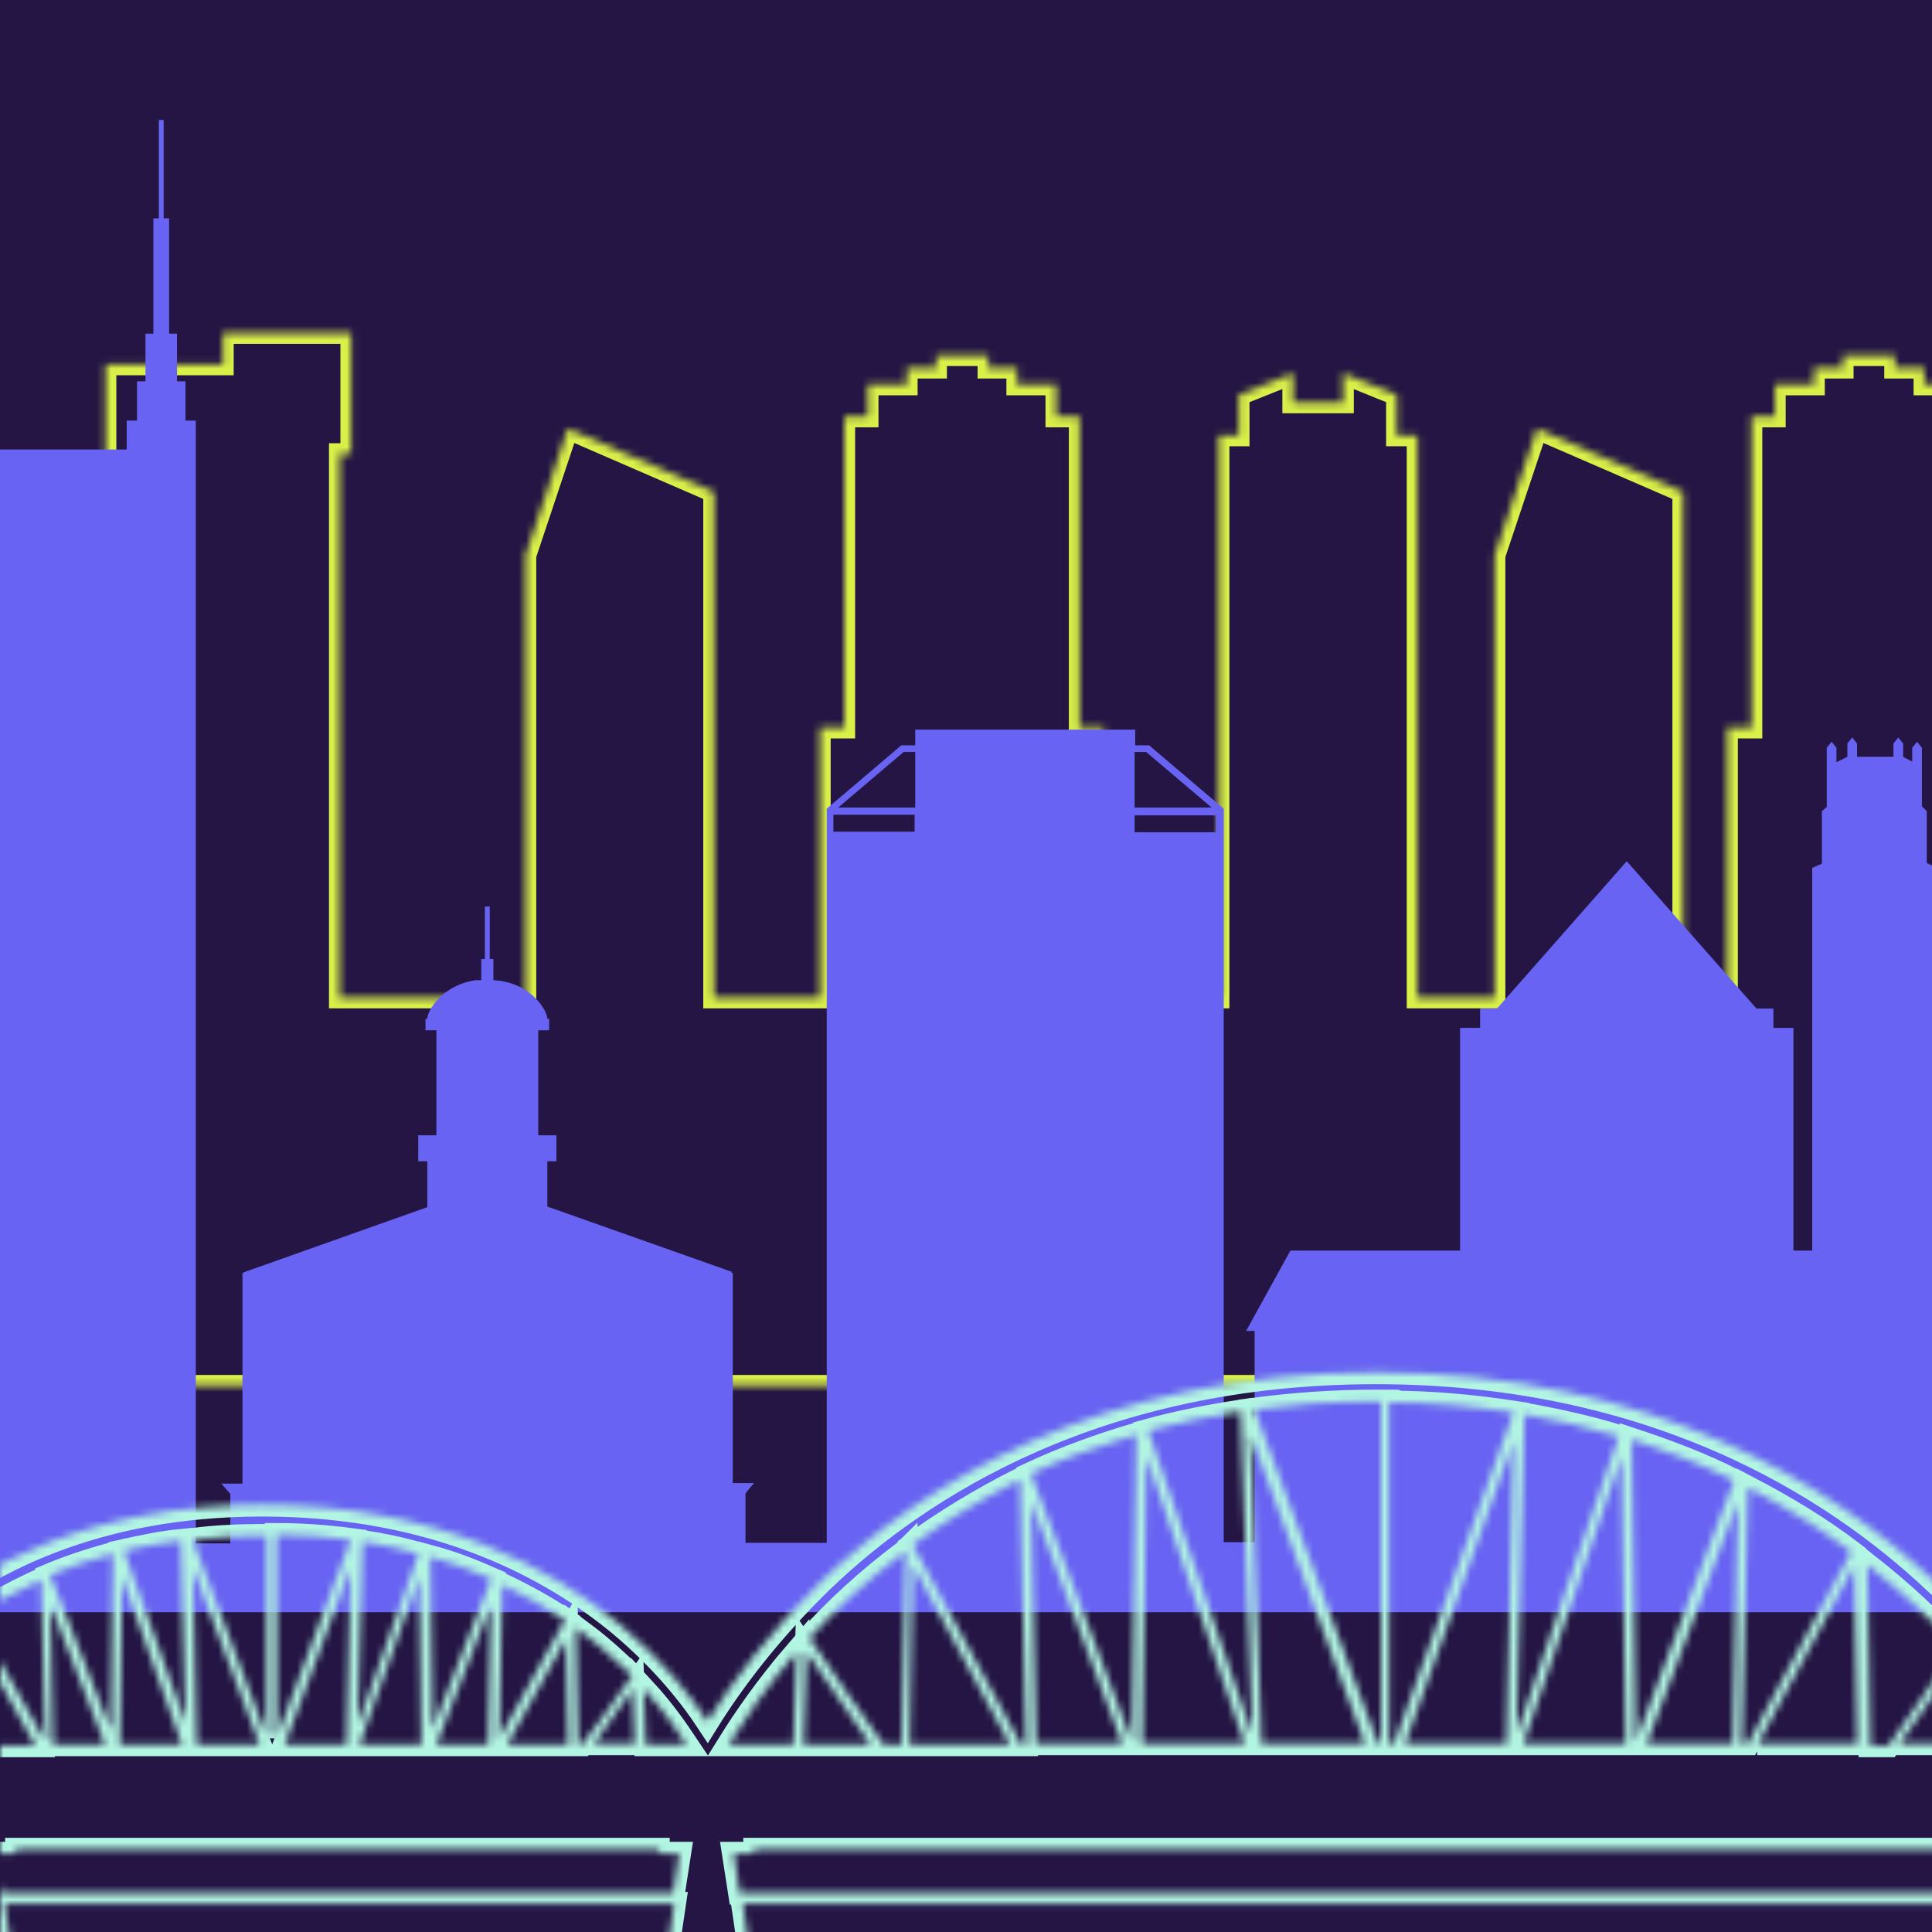 <?xml version="1.0" encoding="UTF-8"?>
<svg xmlns="http://www.w3.org/2000/svg" width="270" height="270" viewBox="0 0 270 270" fill="none">
  <g clip-path="url(#clip0_542_14357)">
    <rect width="270" height="270" fill="#241544"></rect>
    <mask id="path-1-inside-1_542_14357" fill="white">
      <path d="M425.24 139.419V101.697H421.823V58.217H418.559V53.748H413.093V51.4H408.993V49.657H401.781V51.4H397.682V53.748H392.216V58.217H388.951V101.697H385.535V139.419H344.312V68.746L323.891 59.883L317.893 77.609V139.419H280.998V101.697H277.582V58.217H274.393V53.748H268.927V51.4H264.828V49.657H257.54V51.4H253.516V53.748H248.05V58.217H244.785V101.697H241.369V139.419H235.22V68.746L214.798 59.883L208.877 77.609V139.419H198.097V60.868H195.212V55.187L187.696 52.157V56.248H180.712V52.157L173.12 55.187V60.868H170.311V139.419H154.293V101.697H150.877V58.217H147.612V53.748H142.146V51.4H138.122V49.657H130.834V51.4H126.735V53.748H121.269V58.217H118.005V101.697H114.588V139.419H99.784V68.746L79.363 59.883L73.441 77.609V139.419H47.478V63.444H49.072V46.552H31.156V50.945H14.758V139.419H-18.873V60.868H-21.151V55.187L-26.996 52.157V56.248H-32.462V52.157L-38.308 55.187V60.868H-40.51V139.419H-40.965V193.655H428.276V139.419H425.24Z"></path>
    </mask>
    <path d="M425.24 139.419V101.697H421.823V58.217H418.559V53.748H413.093V51.4H408.993V49.657H401.781V51.4H397.682V53.748H392.216V58.217H388.951V101.697H385.535V139.419H344.312V68.746L323.891 59.883L317.893 77.609V139.419H280.998V101.697H277.582V58.217H274.393V53.748H268.927V51.4H264.828V49.657H257.54V51.4H253.516V53.748H248.05V58.217H244.785V101.697H241.369V139.419H235.22V68.746L214.798 59.883L208.877 77.609V139.419H198.097V60.868H195.212V55.187L187.696 52.157V56.248H180.712V52.157L173.12 55.187V60.868H170.311V139.419H154.293V101.697H150.877V58.217H147.612V53.748H142.146V51.4H138.122V49.657H130.834V51.4H126.735V53.748H121.269V58.217H118.005V101.697H114.588V139.419H99.784V68.746L79.363 59.883L73.441 77.609V139.419H47.478V63.444H49.072V46.552H31.156V50.945H14.758V139.419H-18.873V60.868H-21.151V55.187L-26.996 52.157V56.248H-32.462V52.157L-38.308 55.187V60.868H-40.51V139.419H-40.965V193.655H428.276V139.419H425.24Z" stroke="#D9F048" stroke-width="3" mask="url(#path-1-inside-1_542_14357)"></path>
    <path d="M335.588 215.439V72.693H325.424V59.026H310.94V36.416H308.907V59.026H294.424V72.693H284.26V215.439H250.634H279.347V185.912H280.533L274.35 174.691H270.623V121.203L269.268 120.613V113.357L268.59 112.682V104.499L267.913 103.655L267.235 104.499V106.439L265.964 105.764V103.908L265.287 103.065L264.609 103.908V105.764H259.527V103.908L258.85 103.065L258.172 103.908V105.764L256.647 106.524V104.499L255.97 103.655L255.292 104.499V112.767L254.615 113.357V120.697L253.259 121.287V174.775H250.634V143.644H247.839V140.945H245.467L227.341 120.359L209.215 140.945H206.844V143.644H204.048V174.775H180.332L174.149 185.996H175.335V215.524H204.048H213.704H171.015V116.9V113.02L160.597 104.161H158.649V101.968H127.903V104.161H125.955L115.537 113.02V116.394V215.608H104.187V208.69L105.372 207.256H102.408V177.897H102.239V177.728L76.49 168.617V162.289H77.76V158.661H75.219V143.982H76.744V142.379H76.49C76.49 141.282 74.457 137.739 69.883 137.064C69.629 137.064 69.29 136.979 68.951 136.979V134.027H68.443V126.687H67.766V134.027H67.257V136.979C67.088 136.979 66.918 136.979 66.834 136.979C66.664 136.979 66.495 136.979 66.495 136.979C61.837 137.654 59.719 141.198 59.719 142.379H59.465V143.982H60.989V158.661H58.449V162.289H59.719V168.701L34.055 177.812C34.055 177.812 34.055 177.812 34.055 177.897H33.885V207.34H30.921L32.191 208.775V215.693H27.363V105.68V58.773H25.924V53.289H24.738V46.624H23.637V30.51H22.874V16.759H22.197V30.51H21.434V46.624H20.333V53.289H19.148V58.773H17.708V62.822H-37.856V58.773H-39.296V53.289H-40.482V46.624H-41.583V30.51H-42.345V16.759H-43.023V30.51H-43.785V46.624H-44.886V53.289H-46.072V58.773H-47.512V105.68V215.439H-53.356C-53.271 215.439 -53.187 215.439 -53.187 215.271V104.752C-53.187 104.752 -53.187 104.667 -53.271 104.583H-53.187L-65.638 88.975H-71.312H-85.373H-91.132L-103.583 104.583H-103.499C-103.499 104.583 -103.583 104.583 -103.583 104.752V215.355C-103.583 215.439 -103.583 215.524 -103.414 215.524H-122.895V225.31H348.208V215.524H335.588V215.439ZM127.818 116.226H116.468V113.863H127.818V116.226ZM127.818 112.851H117.146L126.294 105.089H127.903V112.851H127.818ZM158.564 105.089H160.174L169.321 112.851H158.564V105.089ZM169.914 116.31H158.564V113.948H169.914V116.31Z" fill="#6863F2"></path>
    <mask id="path-3-inside-2_542_14357" fill="white">
      <path d="M411.183 243.779C411.042 243.498 406.943 235.231 397.051 226.964C387.866 219.397 371.897 210.289 347.167 210.289C309.577 210.289 292.337 231.308 286.684 240.135C283.151 234.811 277.922 227.945 270.433 221.079C256.16 207.627 231.006 191.793 192.285 191.793C153.565 191.793 128.693 207.627 114.844 220.939C107.496 228.085 102.267 235.091 98.876 240.556C96.756 237.333 92.799 232.148 86.581 226.964C77.396 219.397 61.427 210.289 36.697 210.289C-10.502 210.289 -25.765 243.498 -25.906 243.919C-26.33 245.04 -25.906 246.161 -24.775 246.721C-24.069 247.001 -23.08 246.861 -22.514 246.441C-16.72 247.982 -10.926 252.326 -10.644 258.071C-10.926 258.071 -11.068 258.351 -11.068 258.632C-11.068 258.912 -10.785 259.192 -10.502 259.192H-7.959L-10.361 275.586H2.075L0.661 266.058H94.212L92.799 275.586H105.235L103.822 266.058H283.01L281.597 275.586H294.032L292.619 266.058H389.279L387.866 275.586H400.302L397.899 259.192H400.302C400.584 259.192 400.867 258.912 400.867 258.632C400.867 258.351 400.584 258.071 400.302 258.071H399.878C400.16 253.167 404.117 249.944 409.77 247.422C410.194 247.282 410.476 247.001 410.618 246.581C411.466 246.021 411.748 244.9 411.324 243.919L411.183 243.779ZM406.52 244.199H402.704C402.704 243.919 402.421 243.639 402.139 243.639H400.16L399.878 235.511C403.269 239.155 405.389 242.518 406.52 244.199ZM88.418 236.072L88.701 243.639H83.048C84.32 241.957 86.016 239.575 88.418 236.072ZM274.39 231.168L274.814 243.639H265.487C267.465 240.976 270.291 236.913 274.248 231.028C274.248 231.028 274.248 231.168 274.39 231.308V231.168ZM398.747 243.639H392.812C394.084 241.957 395.78 239.435 398.465 235.511L398.747 243.639ZM316.926 222.9L324.698 243.639H317.349L316.926 222.9ZM326.676 243.639L326.959 218.977L335.438 243.639H326.676ZM378.115 243.639H370.767L378.539 222.9L378.115 243.639ZM358.19 243.639H349.569L358.755 217.716L358.048 243.639H358.19ZM360.027 243.639L368.506 218.977L368.788 243.639H360.027ZM380.659 243.639L388.996 228.085C388.996 232.148 389.279 239.715 389.279 243.639H380.659ZM379.528 242.658L379.952 221.219C383.202 222.62 386.029 224.302 388.431 225.843L379.387 242.518L379.528 242.658ZM370.201 241.397L369.919 217.436C372.886 218.276 375.571 219.257 378.115 220.378L370.201 241.397ZM359.744 240.416L360.309 215.474C362.853 215.894 365.397 216.315 367.658 217.015L359.603 240.416H359.744ZM348.439 242.798V214.633C351.83 214.633 355.222 214.913 358.19 215.334L348.439 242.798ZM337.275 243.779L336.71 217.856L346.036 243.779H337.275ZM335.72 240.416L327.666 216.735C330.068 216.175 332.47 215.754 335.155 215.334L335.72 240.416ZM325.263 241.397L317.208 219.958C319.752 218.837 322.578 217.996 325.546 217.155L325.263 241.397ZM315.936 242.658L306.751 225.563C309.294 223.881 312.262 222.2 315.512 220.799L315.936 242.658ZM314.806 243.639H306.186C306.186 239.715 306.468 232.148 306.468 228.085L314.806 243.639ZM296.717 243.639L297 235.511C299.685 239.435 301.381 241.957 302.653 243.639H296.717ZM276.085 243.639L275.803 232.849C279.194 236.773 281.879 240.556 283.858 243.639H276.227H276.085ZM242.17 243.639H230.158L242.876 209.869L242.17 243.639ZM210.515 243.639H196.383L211.504 201.462L210.515 243.639ZM212.917 243.639L226.625 203.564L227.19 243.639H212.917ZM245.703 243.639L259.128 218.837C259.128 224.302 259.41 236.773 259.551 243.639H245.561H245.703ZM244.148 243.639H243.441L244.289 207.907C249.659 210.71 254.464 213.652 258.704 216.875L244.289 243.639H244.148ZM228.603 243.358L228.038 201.181C233.125 202.863 237.93 204.685 242.311 206.926L228.603 243.358ZM211.928 242.237L213.059 197.678C217.722 198.519 222.103 199.5 226.201 200.761L211.928 242.377V242.237ZM194.829 243.639H194.122V195.997C200.199 195.997 205.993 196.557 211.504 197.398L194.829 243.639ZM144.097 209.869L156.815 243.639H144.803L144.097 209.869ZM159.641 243.639L160.207 203.564L173.914 243.639H159.641ZM176.317 243.639L174.762 200.481L190.731 243.639H176.317ZM174.903 242.097L160.489 199.92C164.587 198.799 168.827 197.959 173.349 197.258L175.045 242.097H174.903ZM158.228 243.498L144.097 205.946C148.619 203.844 153.565 202.022 158.794 200.481L158.228 243.498ZM143.39 243.779H142.684L127.563 215.894C131.944 212.671 137.031 209.589 142.542 206.786L143.39 243.779ZM127.704 218.977L141.129 243.779H127.139C127.139 236.773 127.563 224.442 127.563 218.977H127.704ZM112.301 243.779L112.725 230.887C116.823 236.913 119.649 240.976 121.628 243.779H112.301ZM110.888 243.779H101.843C104.104 240.135 107.213 235.652 111.311 230.887L110.888 243.779ZM7.021 224.162L14.652 243.779H7.445L7.021 224.162ZM16.771 243.779L17.054 220.378L25.392 243.779H16.771ZM68.21 243.779H61.003L68.634 224.162L68.21 243.779ZM48.285 243.779H39.806L48.991 219.117L48.426 243.779H48.285ZM50.263 243.779L58.601 220.378L58.883 243.779H50.263ZM70.895 243.779L79.091 229.066C79.091 232.849 79.374 239.995 79.374 243.779H70.895ZM69.765 242.938L70.189 221.499C73.439 223.041 76.407 224.722 78.95 226.403L69.765 242.938ZM60.438 241.677L60.155 217.576C63.264 218.417 66.091 219.537 68.634 220.658L60.438 241.677ZM49.981 240.696L50.687 215.474C53.372 215.894 56.057 216.455 58.459 217.155L50.122 240.696H49.981ZM38.675 242.938V214.493C42.349 214.493 45.741 214.773 48.991 215.194L38.675 242.798V242.938ZM27.511 243.779L26.946 219.117L36.273 243.779H27.653H27.511ZM25.957 240.836L17.337 216.735C19.88 216.175 22.424 215.614 25.25 215.334L25.957 240.836ZM15.5 241.817L7.021 220.098C9.706 218.977 12.673 217.996 15.782 217.155L15.5 241.817ZM6.173 243.078L-3.295 226.263C-3.295 226.123 -3.578 225.983 -3.719 225.983C-1.034 224.162 2.075 222.48 5.749 220.799L6.314 243.078H6.173ZM-3.295 229.206L4.901 243.919H-3.578C-3.578 240.135 -3.295 233.129 -3.295 229.206ZM-13.046 243.919L-12.764 236.352C-10.22 239.995 -8.524 242.377 -7.252 243.919H-12.905H-13.046ZM398.182 233.83C395.921 237.053 392.953 241.397 391.257 243.919H390.834C390.834 239.715 390.551 231.168 390.551 227.384C391.823 228.365 393.095 229.206 394.225 230.187C395.638 231.448 397.051 232.569 398.182 233.83ZM347.167 214.633V242.377L337.275 215.194C340.384 214.913 343.634 214.633 347.167 214.633ZM305.338 226.824C305.338 230.187 305.055 239.435 305.055 243.919H304.631C302.794 241.397 299.685 236.913 297.424 233.55C299.544 231.308 302.229 229.066 305.338 226.824ZM295.87 235.231L295.587 243.919H289.51C290.641 241.957 292.619 238.874 295.87 235.231ZM273.4 230.187C270.433 234.671 266.617 240.135 263.932 243.919H261.389C261.389 236.773 260.965 223.881 260.965 218.697C265.769 222.48 270.009 226.403 273.4 230.187ZM192.992 195.997V243.639H192.568L175.327 196.978C180.697 196.277 186.209 195.857 192.285 195.857C198.362 195.857 192.851 195.857 192.992 195.857V195.997ZM126.574 216.735C126.574 219.958 126.15 235.652 126.008 243.779H123.465C120.497 239.715 116.258 233.55 113.149 228.926C116.823 224.862 121.204 220.799 126.432 216.875L126.574 216.735ZM95.908 243.779H90.255L89.973 236.072C92.941 239.295 94.778 242.097 95.908 243.779ZM88.277 234.25C85.733 237.893 83.048 241.677 81.353 243.779H80.787C80.787 239.435 80.505 230.607 80.505 227.524C81.635 228.365 82.766 229.206 83.755 230.047C85.451 231.448 86.864 232.849 88.277 234.11V234.25ZM37.262 214.633V242.658L26.946 215.194C30.055 214.773 33.447 214.633 36.98 214.633C40.512 214.633 37.262 214.633 37.404 214.633H37.262ZM-9.513 230.047C-8.1 228.786 -6.546 227.665 -4.709 226.403C-4.709 226.964 -4.991 238.594 -4.991 243.639H-5.556C-7.252 241.256 -10.22 237.333 -12.764 233.55C-12.764 233.55 -12.764 233.55 -13.046 233.41C-11.916 232.289 -10.785 231.168 -9.372 230.047H-9.513ZM-14.318 234.671L-14.601 243.779H-15.873C-16.155 243.779 -16.438 244.059 -16.438 244.339H-21.525C-20.536 242.518 -18.275 238.734 -14.459 234.671H-14.318ZM0.237 264.517L-0.61 259.052H1.792C2.075 259.052 2.357 258.772 2.357 258.491H91.951C91.951 258.772 92.234 259.052 92.516 259.052H94.919L94.071 264.517H0.379H0.237ZM103.398 264.517L102.55 259.052H104.952C105.235 259.052 105.518 258.772 105.518 258.491H280.749C280.749 258.772 281.031 259.052 281.314 259.052H283.716L282.869 264.517H103.398ZM389.138 264.517H292.195L291.347 259.052H293.75C294.032 259.052 294.315 258.772 294.315 258.491H387.018C387.018 258.772 387.301 259.052 387.583 259.052H389.986L389.138 264.517Z"></path>
    </mask>
    <path d="M411.183 243.779C411.042 243.498 406.943 235.231 397.051 226.964C387.866 219.397 371.897 210.289 347.167 210.289C309.577 210.289 292.337 231.308 286.684 240.135C283.151 234.811 277.922 227.945 270.433 221.079C256.16 207.627 231.006 191.793 192.285 191.793C153.565 191.793 128.693 207.627 114.844 220.939C107.496 228.085 102.267 235.091 98.876 240.556C96.756 237.333 92.799 232.148 86.581 226.964C77.396 219.397 61.427 210.289 36.697 210.289C-10.502 210.289 -25.765 243.498 -25.906 243.919C-26.33 245.04 -25.906 246.161 -24.775 246.721C-24.069 247.001 -23.08 246.861 -22.514 246.441C-16.72 247.982 -10.926 252.326 -10.644 258.071C-10.926 258.071 -11.068 258.351 -11.068 258.632C-11.068 258.912 -10.785 259.192 -10.502 259.192H-7.959L-10.361 275.586H2.075L0.661 266.058H94.212L92.799 275.586H105.235L103.822 266.058H283.01L281.597 275.586H294.032L292.619 266.058H389.279L387.866 275.586H400.302L397.899 259.192H400.302C400.584 259.192 400.867 258.912 400.867 258.632C400.867 258.351 400.584 258.071 400.302 258.071H399.878C400.16 253.167 404.117 249.944 409.77 247.422C410.194 247.282 410.476 247.001 410.618 246.581C411.466 246.021 411.748 244.9 411.324 243.919L411.183 243.779ZM406.52 244.199H402.704C402.704 243.919 402.421 243.639 402.139 243.639H400.16L399.878 235.511C403.269 239.155 405.389 242.518 406.52 244.199ZM88.418 236.072L88.701 243.639H83.048C84.32 241.957 86.016 239.575 88.418 236.072ZM274.39 231.168L274.814 243.639H265.487C267.465 240.976 270.291 236.913 274.248 231.028C274.248 231.028 274.248 231.168 274.39 231.308V231.168ZM398.747 243.639H392.812C394.084 241.957 395.78 239.435 398.465 235.511L398.747 243.639ZM316.926 222.9L324.698 243.639H317.349L316.926 222.9ZM326.676 243.639L326.959 218.977L335.438 243.639H326.676ZM378.115 243.639H370.767L378.539 222.9L378.115 243.639ZM358.19 243.639H349.569L358.755 217.716L358.048 243.639H358.19ZM360.027 243.639L368.506 218.977L368.788 243.639H360.027ZM380.659 243.639L388.996 228.085C388.996 232.148 389.279 239.715 389.279 243.639H380.659ZM379.528 242.658L379.952 221.219C383.202 222.62 386.029 224.302 388.431 225.843L379.387 242.518L379.528 242.658ZM370.201 241.397L369.919 217.436C372.886 218.276 375.571 219.257 378.115 220.378L370.201 241.397ZM359.744 240.416L360.309 215.474C362.853 215.894 365.397 216.315 367.658 217.015L359.603 240.416H359.744ZM348.439 242.798V214.633C351.83 214.633 355.222 214.913 358.19 215.334L348.439 242.798ZM337.275 243.779L336.71 217.856L346.036 243.779H337.275ZM335.72 240.416L327.666 216.735C330.068 216.175 332.47 215.754 335.155 215.334L335.72 240.416ZM325.263 241.397L317.208 219.958C319.752 218.837 322.578 217.996 325.546 217.155L325.263 241.397ZM315.936 242.658L306.751 225.563C309.294 223.881 312.262 222.2 315.512 220.799L315.936 242.658ZM314.806 243.639H306.186C306.186 239.715 306.468 232.148 306.468 228.085L314.806 243.639ZM296.717 243.639L297 235.511C299.685 239.435 301.381 241.957 302.653 243.639H296.717ZM276.085 243.639L275.803 232.849C279.194 236.773 281.879 240.556 283.858 243.639H276.227H276.085ZM242.17 243.639H230.158L242.876 209.869L242.17 243.639ZM210.515 243.639H196.383L211.504 201.462L210.515 243.639ZM212.917 243.639L226.625 203.564L227.19 243.639H212.917ZM245.703 243.639L259.128 218.837C259.128 224.302 259.41 236.773 259.551 243.639H245.561H245.703ZM244.148 243.639H243.441L244.289 207.907C249.659 210.71 254.464 213.652 258.704 216.875L244.289 243.639H244.148ZM228.603 243.358L228.038 201.181C233.125 202.863 237.93 204.685 242.311 206.926L228.603 243.358ZM211.928 242.237L213.059 197.678C217.722 198.519 222.103 199.5 226.201 200.761L211.928 242.377V242.237ZM194.829 243.639H194.122V195.997C200.199 195.997 205.993 196.557 211.504 197.398L194.829 243.639ZM144.097 209.869L156.815 243.639H144.803L144.097 209.869ZM159.641 243.639L160.207 203.564L173.914 243.639H159.641ZM176.317 243.639L174.762 200.481L190.731 243.639H176.317ZM174.903 242.097L160.489 199.92C164.587 198.799 168.827 197.959 173.349 197.258L175.045 242.097H174.903ZM158.228 243.498L144.097 205.946C148.619 203.844 153.565 202.022 158.794 200.481L158.228 243.498ZM143.39 243.779H142.684L127.563 215.894C131.944 212.671 137.031 209.589 142.542 206.786L143.39 243.779ZM127.704 218.977L141.129 243.779H127.139C127.139 236.773 127.563 224.442 127.563 218.977H127.704ZM112.301 243.779L112.725 230.887C116.823 236.913 119.649 240.976 121.628 243.779H112.301ZM110.888 243.779H101.843C104.104 240.135 107.213 235.652 111.311 230.887L110.888 243.779ZM7.021 224.162L14.652 243.779H7.445L7.021 224.162ZM16.771 243.779L17.054 220.378L25.392 243.779H16.771ZM68.21 243.779H61.003L68.634 224.162L68.21 243.779ZM48.285 243.779H39.806L48.991 219.117L48.426 243.779H48.285ZM50.263 243.779L58.601 220.378L58.883 243.779H50.263ZM70.895 243.779L79.091 229.066C79.091 232.849 79.374 239.995 79.374 243.779H70.895ZM69.765 242.938L70.189 221.499C73.439 223.041 76.407 224.722 78.95 226.403L69.765 242.938ZM60.438 241.677L60.155 217.576C63.264 218.417 66.091 219.537 68.634 220.658L60.438 241.677ZM49.981 240.696L50.687 215.474C53.372 215.894 56.057 216.455 58.459 217.155L50.122 240.696H49.981ZM38.675 242.938V214.493C42.349 214.493 45.741 214.773 48.991 215.194L38.675 242.798V242.938ZM27.511 243.779L26.946 219.117L36.273 243.779H27.653H27.511ZM25.957 240.836L17.337 216.735C19.88 216.175 22.424 215.614 25.25 215.334L25.957 240.836ZM15.5 241.817L7.021 220.098C9.706 218.977 12.673 217.996 15.782 217.155L15.5 241.817ZM6.173 243.078L-3.295 226.263C-3.295 226.123 -3.578 225.983 -3.719 225.983C-1.034 224.162 2.075 222.48 5.749 220.799L6.314 243.078H6.173ZM-3.295 229.206L4.901 243.919H-3.578C-3.578 240.135 -3.295 233.129 -3.295 229.206ZM-13.046 243.919L-12.764 236.352C-10.22 239.995 -8.524 242.377 -7.252 243.919H-12.905H-13.046ZM398.182 233.83C395.921 237.053 392.953 241.397 391.257 243.919H390.834C390.834 239.715 390.551 231.168 390.551 227.384C391.823 228.365 393.095 229.206 394.225 230.187C395.638 231.448 397.051 232.569 398.182 233.83ZM347.167 214.633V242.377L337.275 215.194C340.384 214.913 343.634 214.633 347.167 214.633ZM305.338 226.824C305.338 230.187 305.055 239.435 305.055 243.919H304.631C302.794 241.397 299.685 236.913 297.424 233.55C299.544 231.308 302.229 229.066 305.338 226.824ZM295.87 235.231L295.587 243.919H289.51C290.641 241.957 292.619 238.874 295.87 235.231ZM273.4 230.187C270.433 234.671 266.617 240.135 263.932 243.919H261.389C261.389 236.773 260.965 223.881 260.965 218.697C265.769 222.48 270.009 226.403 273.4 230.187ZM192.992 195.997V243.639H192.568L175.327 196.978C180.697 196.277 186.209 195.857 192.285 195.857C198.362 195.857 192.851 195.857 192.992 195.857V195.997ZM126.574 216.735C126.574 219.958 126.15 235.652 126.008 243.779H123.465C120.497 239.715 116.258 233.55 113.149 228.926C116.823 224.862 121.204 220.799 126.432 216.875L126.574 216.735ZM95.908 243.779H90.255L89.973 236.072C92.941 239.295 94.778 242.097 95.908 243.779ZM88.277 234.25C85.733 237.893 83.048 241.677 81.353 243.779H80.787C80.787 239.435 80.505 230.607 80.505 227.524C81.635 228.365 82.766 229.206 83.755 230.047C85.451 231.448 86.864 232.849 88.277 234.11V234.25ZM37.262 214.633V242.658L26.946 215.194C30.055 214.773 33.447 214.633 36.98 214.633C40.512 214.633 37.262 214.633 37.404 214.633H37.262ZM-9.513 230.047C-8.1 228.786 -6.546 227.665 -4.709 226.403C-4.709 226.964 -4.991 238.594 -4.991 243.639H-5.556C-7.252 241.256 -10.22 237.333 -12.764 233.55C-12.764 233.55 -12.764 233.55 -13.046 233.41C-11.916 232.289 -10.785 231.168 -9.372 230.047H-9.513ZM-14.318 234.671L-14.601 243.779H-15.873C-16.155 243.779 -16.438 244.059 -16.438 244.339H-21.525C-20.536 242.518 -18.275 238.734 -14.459 234.671H-14.318ZM0.237 264.517L-0.61 259.052H1.792C2.075 259.052 2.357 258.772 2.357 258.491H91.951C91.951 258.772 92.234 259.052 92.516 259.052H94.919L94.071 264.517H0.379H0.237ZM103.398 264.517L102.55 259.052H104.952C105.235 259.052 105.518 258.772 105.518 258.491H280.749C280.749 258.772 281.031 259.052 281.314 259.052H283.716L282.869 264.517H103.398ZM389.138 264.517H292.195L291.347 259.052H293.75C294.032 259.052 294.315 258.772 294.315 258.491H387.018C387.018 258.772 387.301 259.052 387.583 259.052H389.986L389.138 264.517Z" stroke="#B2F5E2" stroke-width="3.3" mask="url(#path-3-inside-2_542_14357)"></path>
  </g>
  <defs>
    <clipPath id="clip0_542_14357">
      <rect width="270" height="270" fill="white"></rect>
    </clipPath>
  </defs>
</svg>
